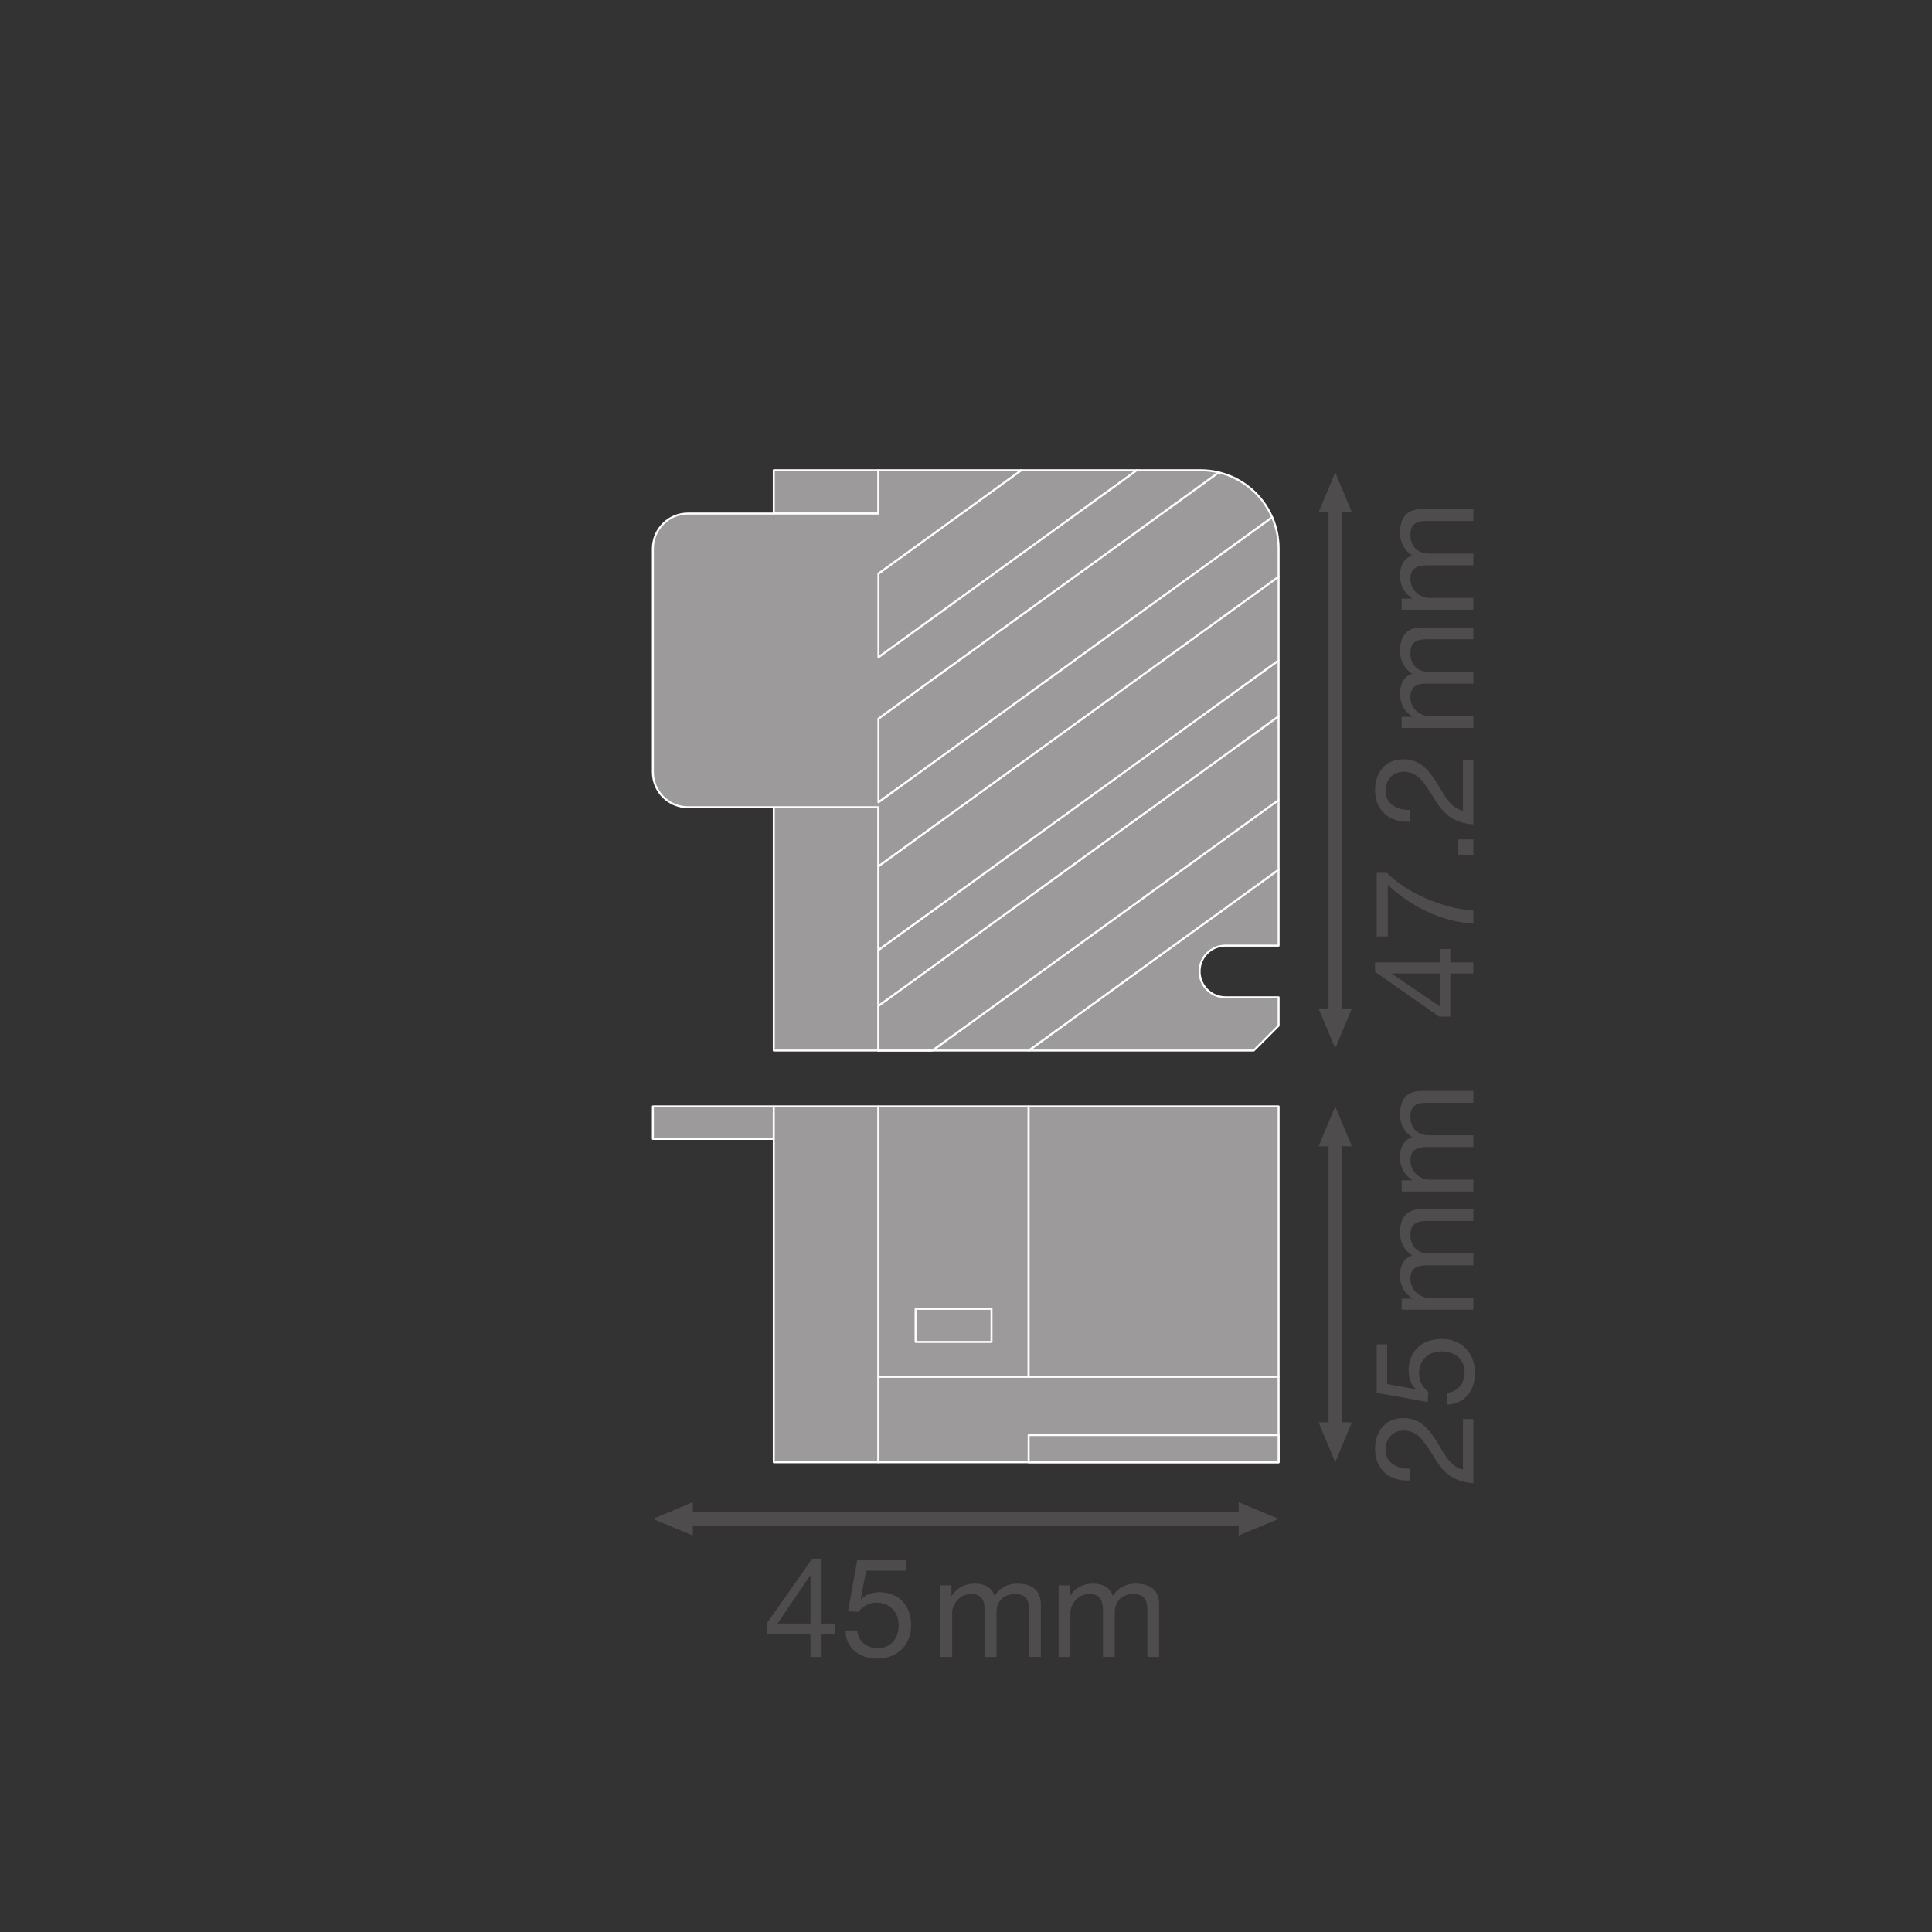 <?xml version="1.0" encoding="UTF-8" standalone="no"?>
<!-- Created with Inkscape (http://www.inkscape.org/) -->

<svg
   version="1.1"
   id="svg2"
   xml:space="preserve"
   width="548.031"
   height="548.031"
   viewBox="0 0 548.031 548.031"
   sodipodi:docname="PG_DAM_WORKFLOW-334959_DR_AY_DALI-P-CLAMP_DUO_mn_k_02.pdf"
   xmlns:inkscape="http://www.inkscape.org/namespaces/inkscape"
   xmlns:sodipodi="http://sodipodi.sourceforge.net/DTD/sodipodi-0.dtd"
   xmlns="http://www.w3.org/2000/svg"
   xmlns:svg="http://www.w3.org/2000/svg"><rect x="0" y="0" width="548.031" height="548.031" fill="#333333" stroke="none"/><defs
     id="defs6"><clipPath
       clipPathUnits="userSpaceOnUse"
       id="clipPath20"><path
         d="M 0,411.023 H 411.023 V 0 H 0 Z"
         id="path18" /></clipPath><clipPath
       clipPathUnits="userSpaceOnUse"
       id="clipPath146"><path
         d="M 0,411.023 H 411.023 V 0 H 0 Z"
         id="path144" /></clipPath></defs><sodipodi:namedview
     id="namedview4"
     pagecolor="#ffffff"
     bordercolor="#666666"
     borderopacity="1.0"
     inkscape:pageshadow="2"
     inkscape:pageopacity="0.0"
     inkscape:pagecheckerboard="0" /><g
     id="g8"
     inkscape:groupmode="layer"
     inkscape:label="PG_DAM_WORKFLOW-334959_DR_AY_DALI-P-CLAMP_DUO_mn_k_02"
     transform="matrix(1.333,0,0,-1.333,0,548.031)"><path
       d="m 186.933,301.85 h -22.277 v 9.211 h 22.277 z"
       style="fill:#9c9a9b;fill-opacity:1;fill-rule:nonzero;stroke:#ffffff;stroke-width:0.425;stroke-linecap:butt;stroke-linejoin:round;stroke-miterlimit:4;stroke-dasharray:none;stroke-opacity:1"
       id="path10" /><path
       d="m 186.933,187.572 h -22.277 v 51.775 h 22.277 z"
       style="fill:#9c9a9b;fill-opacity:1;fill-rule:nonzero;stroke:#ffffff;stroke-width:0.425;stroke-linecap:butt;stroke-linejoin:round;stroke-miterlimit:4;stroke-dasharray:none;stroke-opacity:1"
       id="path12" /><g
       id="g14"><g
         id="g16"
         clip-path="url(#clipPath20)"><g
           id="g22"
           transform="translate(255.269,204.406)"><path
             d="M 0,0 C 0,-3.036 2.462,-5.499 5.499,-5.499 H 16.82 v -6.035 l -5.295,-5.3 h -47.901 l 53.196,38.5 V 5.494 H 5.499 C 2.462,5.494 0,3.036 0,0"
             style="fill:#9c9a9b;fill-opacity:1;fill-rule:nonzero;stroke:none"
             id="path24" /></g><g
           id="g26"
           transform="translate(255.269,204.406)"><path
             d="M 0,0 C 0,-3.036 2.462,-5.499 5.499,-5.499 H 16.82 v -6.035 l -5.295,-5.3 h -47.901 l 53.196,38.5 V 5.494 H 5.499 C 2.462,5.494 0,3.036 0,0 Z"
             style="fill:none;stroke:#ffffff;stroke-width:0.425;stroke-linecap:butt;stroke-linejoin:round;stroke-miterlimit:4;stroke-dasharray:none;stroke-opacity:1"
             id="path28" /></g><g
           id="g30"
           transform="translate(272.089,240.897)"><path
             d="m 0,0 v -14.825 l -53.196,-38.5 h -31.96 v 0.004 h 11.474 z"
             style="fill:#9c9a9b;fill-opacity:1;fill-rule:nonzero;stroke:none"
             id="path32" /></g><g
           id="g34"
           transform="translate(272.089,240.897)"><path
             d="m 0,0 v -14.825 l -53.196,-38.5 h -31.96 v 0.004 h 11.474 z"
             style="fill:none;stroke:#ffffff;stroke-width:0.425;stroke-linecap:butt;stroke-linejoin:round;stroke-miterlimit:4;stroke-dasharray:none;stroke-opacity:1"
             id="path36" /></g><g
           id="g38"
           transform="translate(272.089,258.717)"><path
             d="m 0,0 v -17.82 l -73.682,-53.321 h -11.474 v 9.507 z"
             style="fill:#9c9a9b;fill-opacity:1;fill-rule:nonzero;stroke:none"
             id="path40" /></g><g
           id="g42"
           transform="translate(272.089,258.717)"><path
             d="m 0,0 v -17.82 l -73.682,-53.321 h -11.474 v 9.507 z"
             style="fill:none;stroke:#ffffff;stroke-width:0.425;stroke-linecap:butt;stroke-linejoin:round;stroke-miterlimit:4;stroke-dasharray:none;stroke-opacity:1"
             id="path44" /></g><g
           id="g46"
           transform="translate(272.089,270.608)"><path
             d="m 0,0 v -11.891 l -85.156,-61.634 v 11.891 z"
             style="fill:#9c9a9b;fill-opacity:1;fill-rule:nonzero;stroke:none"
             id="path48" /></g><g
           id="g50"
           transform="translate(272.089,270.608)"><path
             d="m 0,0 v -11.891 l -85.156,-61.634 v 11.891 z"
             style="fill:none;stroke:#ffffff;stroke-width:0.425;stroke-linecap:butt;stroke-linejoin:round;stroke-miterlimit:4;stroke-dasharray:none;stroke-opacity:1"
             id="path52" /></g><g
           id="g54"
           transform="translate(272.089,288.423)"><path
             d="m 0,0 v -17.815 l -85.156,-61.634 v 17.815 z"
             style="fill:#9c9a9b;fill-opacity:1;fill-rule:nonzero;stroke:none"
             id="path56" /></g><g
           id="g58"
           transform="translate(272.089,288.423)"><path
             d="m 0,0 v -17.815 l -85.156,-61.634 v 17.815 z"
             style="fill:none;stroke:#ffffff;stroke-width:0.425;stroke-linecap:butt;stroke-linejoin:round;stroke-miterlimit:4;stroke-dasharray:none;stroke-opacity:1"
             id="path60" /></g><g
           id="g62"
           transform="translate(270.723,301.04)"><path
             d="m 0,0 -83.791,-60.643 v 17.815 L -11.395,9.567 C -6.267,8.345 -2.06,4.749 0,0"
             style="fill:#9c9a9b;fill-opacity:1;fill-rule:nonzero;stroke:none"
             id="path64" /></g><g
           id="g66"
           transform="translate(270.723,301.04)"><path
             d="m 0,0 -83.791,-60.643 v 17.815 L -11.395,9.567 C -6.267,8.345 -2.06,4.749 0,0 Z"
             style="fill:none;stroke:#ffffff;stroke-width:0.425;stroke-linecap:butt;stroke-linejoin:round;stroke-miterlimit:4;stroke-dasharray:none;stroke-opacity:1"
             id="path68" /></g><g
           id="g70"
           transform="translate(241.934,311.061)"><path
             d="M 0,0 -55.001,-39.806 V -21.99 L -24.619,0 Z"
             style="fill:#9c9a9b;fill-opacity:1;fill-rule:nonzero;stroke:none"
             id="path72" /></g><g
           id="g74"
           transform="translate(241.934,311.061)"><path
             d="M 0,0 -55.001,-39.806 V -21.99 L -24.619,0 Z"
             style="fill:none;stroke:#ffffff;stroke-width:0.425;stroke-linecap:butt;stroke-linejoin:round;stroke-miterlimit:4;stroke-dasharray:none;stroke-opacity:1"
             id="path76" /></g><g
           id="g78"
           transform="translate(270.723,301.04)"><path
             d="m 0,0 -83.791,-60.643 v 17.815 l 72.396,52.395 c -1.241,0.296 -2.542,0.454 -3.875,0.454 h -13.52 l -55.001,-39.806 v 17.816 l 30.382,21.99 H -83.791 V 0.81 h -40.524 c -4.127,0 -7.474,-3.346 -7.474,-7.474 V -54.22 c 0,-4.128 3.347,-7.474 7.474,-7.474 h 40.524 v -12.557 l 85.156,61.634 v 6.003 C 1.365,-4.263 0.879,-2.027 0,0"
             style="fill:#9c9a9b;fill-opacity:1;fill-rule:nonzero;stroke:none"
             id="path80" /></g><g
           id="g82"
           transform="translate(270.723,301.04)"><path
             d="m 0,0 -83.791,-60.643 v 17.815 l 72.396,52.395 c -1.241,0.296 -2.542,0.454 -3.875,0.454 h -13.52 l -55.001,-39.806 v 17.816 l 30.382,21.99 H -83.791 V 0.81 h -40.524 c -4.127,0 -7.474,-3.346 -7.474,-7.474 V -54.22 c 0,-4.128 3.347,-7.474 7.474,-7.474 h 40.524 v -12.557 l 85.156,61.634 v 6.003 C 1.365,-4.263 0.879,-2.027 0,0 Z"
             style="fill:none;stroke:#ffffff;stroke-width:0.425;stroke-linecap:butt;stroke-linejoin:round;stroke-miterlimit:4;stroke-dasharray:none;stroke-opacity:1"
             id="path84" /></g><path
           d="m 164.656,168.769 h -25.721 v 6.924 h 25.721 z"
           style="fill:#9c9a9b;fill-opacity:1;fill-rule:nonzero;stroke:#ffffff;stroke-width:0.425;stroke-linecap:butt;stroke-linejoin:round;stroke-miterlimit:4;stroke-dasharray:none;stroke-opacity:1"
           id="path86" /><path
           d="m 186.933,99.962 h -22.277 v 75.731 h 22.277 z"
           style="fill:#9c9a9b;fill-opacity:1;fill-rule:nonzero;stroke:#ffffff;stroke-width:0.425;stroke-linecap:butt;stroke-linejoin:round;stroke-miterlimit:4;stroke-dasharray:none;stroke-opacity:1"
           id="path88" /><path
           d="m 186.933,99.962 h 85.156 v 18.211 h -85.156 z"
           style="fill:#9c9a9b;fill-opacity:1;fill-rule:nonzero;stroke:#ffffff;stroke-width:0.425;stroke-linecap:butt;stroke-linejoin:round;stroke-miterlimit:4;stroke-dasharray:none;stroke-opacity:1"
           id="path90" /><path
           d="m 186.933,175.693 h 31.96 v -57.52 h -31.96 z"
           style="fill:#9c9a9b;fill-opacity:1;fill-rule:nonzero;stroke:#ffffff;stroke-width:0.425;stroke-linecap:butt;stroke-linejoin:round;stroke-miterlimit:4;stroke-dasharray:none;stroke-opacity:1"
           id="path92" /><path
           d="m 194.833,132.603 h 16.159 v -7.033 h -16.159 z"
           style="fill:#9c9a9b;fill-opacity:1;fill-rule:nonzero;stroke:#ffffff;stroke-width:0.425;stroke-linecap:butt;stroke-linejoin:round;stroke-miterlimit:4;stroke-dasharray:none;stroke-opacity:1"
           id="path94" /><path
           d="m 272.089,175.693 h -53.196 v -57.52 h 53.196 z"
           style="fill:#9c9a9b;fill-opacity:1;fill-rule:nonzero;stroke:#ffffff;stroke-width:0.425;stroke-linecap:butt;stroke-linejoin:round;stroke-miterlimit:4;stroke-dasharray:none;stroke-opacity:1"
           id="path96" /><path
           d="m 218.893,99.962 h 53.196 v 5.789 h -53.196 z"
           style="fill:#9c9a9b;fill-opacity:1;fill-rule:nonzero;stroke:#ffffff;stroke-width:0.425;stroke-linecap:butt;stroke-linejoin:round;stroke-miterlimit:4;stroke-dasharray:none;stroke-opacity:1"
           id="path98" /><g
           id="g100"
           transform="translate(147.437,84.371)"><path
             d="M 0,0 -8.503,3.543 0,7.086 Z"
             style="fill:#4f4c4d;fill-opacity:1;fill-rule:nonzero;stroke:none"
             id="path102" /></g><g
           id="g104"
           transform="translate(263.586,84.371)"><path
             d="M 0,0 8.504,3.543 0,7.086 Z"
             style="fill:#4f4c4d;fill-opacity:1;fill-rule:nonzero;stroke:none"
             id="path106" /></g><g
           id="g108"
           transform="translate(265.531,87.914)"><path
             d="M 0,0 H -120.042"
             style="fill:none;stroke:#4f4c4d;stroke-width:2.835;stroke-linecap:butt;stroke-linejoin:round;stroke-miterlimit:3.864;stroke-dasharray:none;stroke-opacity:1"
             id="path110" /></g><g
           id="g112"
           transform="translate(287.681,108.465)"><path
             d="M 0,0 -3.543,-8.503 -7.086,0 Z"
             style="fill:#4f4c4d;fill-opacity:1;fill-rule:nonzero;stroke:none"
             id="path114" /></g><g
           id="g116"
           transform="translate(287.681,167.19)"><path
             d="M 0,0 -3.543,8.504 -7.086,0 Z"
             style="fill:#4f4c4d;fill-opacity:1;fill-rule:nonzero;stroke:none"
             id="path118" /></g><g
           id="g120"
           transform="translate(284.138,169.135)"><path
             d="M 0,0 V -62.618"
             style="fill:none;stroke:#4f4c4d;stroke-width:2.835;stroke-linecap:butt;stroke-linejoin:round;stroke-miterlimit:3.864;stroke-dasharray:none;stroke-opacity:1"
             id="path122" /></g><g
           id="g124"
           transform="translate(287.681,196.529)"><path
             d="M 0,0 -3.543,-8.503 -7.086,0 Z"
             style="fill:#4f4c4d;fill-opacity:1;fill-rule:nonzero;stroke:none"
             id="path126" /></g><g
           id="g128"
           transform="translate(287.681,302.104)"><path
             d="M 0,0 -3.543,8.504 -7.086,0 Z"
             style="fill:#4f4c4d;fill-opacity:1;fill-rule:nonzero;stroke:none"
             id="path130" /></g><g
           id="g132"
           transform="translate(284.138,304.049)"><path
             d="M 0,0 V -109.467"
             style="fill:none;stroke:#4f4c4d;stroke-width:2.835;stroke-linecap:butt;stroke-linejoin:round;stroke-miterlimit:3.864;stroke-dasharray:none;stroke-opacity:1"
             id="path134" /></g></g></g><g
       id="g136"
       transform="translate(172.469,65.637)"><path
         d="M 0,0 V 10.234 H -0.059 L -7.02,0 Z M 2.359,0 H 5.191 V -2.212 H 2.359 V -7.108 H 0 v 4.896 h -9.173 v 2.418 l 9.527,13.598 h 2.005 z"
         style="fill:#4f4c4d;fill-opacity:1;fill-rule:nonzero;stroke:none"
         id="path138" /></g><g
       id="g140"><g
         id="g142"
         clip-path="url(#clipPath146)"><g
           id="g148"
           transform="translate(192.735,76.874)"><path
             d="m 0,0 h -8.436 l -1.121,-6.017 0.059,-0.059 c 0.914,1.033 2.477,1.505 3.894,1.505 3.715,0 6.754,-2.36 6.754,-7.167 0,-3.54 -2.449,-6.961 -7.315,-6.961 -3.628,0 -6.578,2.212 -6.666,5.987 h 2.507 c 0.148,-2.153 1.888,-3.775 4.394,-3.775 2.39,0 4.425,1.651 4.425,4.955 0,2.743 -1.888,4.749 -4.72,4.749 -1.621,0 -2.919,-0.797 -3.892,-1.977 l -2.154,0.118 1.947,10.855 10.324,0 z"
             style="fill:#4f4c4d;fill-opacity:1;fill-rule:nonzero;stroke:none"
             id="path150" /></g><g
           id="g152"
           transform="translate(200.112,73.777)"><path
             d="m 0,0 h 2.359 v -2.241 h 0.059 c 1.15,1.74 2.772,2.595 4.926,2.595 1.887,0 3.568,-0.708 4.188,-2.595 1.032,1.651 2.802,2.595 4.779,2.595 3.038,0 5.073,-1.268 5.073,-4.424 v -11.179 h -2.507 v 9.999 c 0,1.888 -0.502,3.392 -2.95,3.392 -2.448,0 -3.982,-1.534 -3.982,-3.894 v -9.497 H 9.438 v 9.999 c 0,1.976 -0.62,3.392 -2.861,3.392 -2.95,0 -4.07,-2.713 -4.07,-3.894 v -9.497 H 0 Z"
             style="fill:#4f4c4d;fill-opacity:1;fill-rule:nonzero;stroke:none"
             id="path154" /></g><g
           id="g156"
           transform="translate(225.275,73.777)"><path
             d="m 0,0 h 2.359 v -2.241 h 0.06 c 1.15,1.74 2.772,2.595 4.926,2.595 1.886,0 3.568,-0.708 4.187,-2.595 1.033,1.651 2.803,2.595 4.78,2.595 3.037,0 5.072,-1.268 5.072,-4.424 v -11.179 h -2.507 v 9.999 c 0,1.888 -0.501,3.392 -2.95,3.392 -2.448,0 -3.981,-1.534 -3.981,-3.894 v -9.497 H 9.438 v 9.999 c 0,1.976 -0.619,3.392 -2.861,3.392 -2.949,0 -4.07,-2.713 -4.07,-3.894 v -9.497 H 0 Z"
             style="fill:#4f4c4d;fill-opacity:1;fill-rule:nonzero;stroke:none"
             id="path158" /></g><g
           id="g160"
           transform="translate(300.016,96.084)"><path
             d="m 0,0 c -4.247,-0.235 -7.403,2.301 -7.403,6.726 0,3.627 2.124,6.547 6.016,6.547 3.688,0 5.516,-2.477 7.168,-5.073 C 7.345,5.604 8.73,2.802 11.297,2.33 v 10.736 h 2.212 V -0.59 c -4.926,0.384 -6.784,2.92 -8.554,5.87 -2.212,3.539 -3.451,5.338 -6.371,5.338 -2.271,0 -3.775,-1.828 -3.775,-4.041 0,-2.92 2.684,-4.158 5.191,-4.07 z"
             style="fill:#4f4c4d;fill-opacity:1;fill-rule:nonzero;stroke:none"
             id="path162" /></g><g
           id="g164"
           transform="translate(295.179,125.051)"><path
             d="m 0,0 v -8.436 l 6.017,-1.121 0.059,0.06 c -1.033,0.914 -1.505,2.477 -1.505,3.893 0,3.716 2.36,6.754 7.167,6.754 3.54,0 6.961,-2.448 6.961,-7.314 0,-3.628 -2.212,-6.578 -5.987,-6.666 v 2.507 c 2.153,0.147 3.775,1.887 3.775,4.394 0,2.39 -1.651,4.425 -4.955,4.425 -2.743,0 -4.749,-1.888 -4.749,-4.72 0,-1.622 0.797,-2.92 1.977,-3.892 L 8.642,-12.27 -2.213,-10.323 V 0 Z"
             style="fill:#4f4c4d;fill-opacity:1;fill-rule:nonzero;stroke:none"
             id="path166" /></g><g
           id="g168"
           transform="translate(298.275,132.428)"><path
             d="m 0,0 v 2.36 h 2.241 v 0.059 c -1.74,1.15 -2.595,2.772 -2.595,4.926 0,1.887 0.708,3.568 2.595,4.188 -1.651,1.032 -2.595,2.802 -2.595,4.779 0,3.038 1.268,5.073 4.424,5.073 H 15.249 V 18.877 H 5.25 c -1.888,0 -3.392,-0.501 -3.392,-2.949 0,-2.449 1.534,-3.982 3.894,-3.982 h 9.497 V 9.438 H 5.25 c -1.976,0 -3.392,-0.619 -3.392,-2.86 0,-2.95 2.713,-4.07 3.894,-4.07 h 9.497 V 0 Z"
             style="fill:#4f4c4d;fill-opacity:1;fill-rule:nonzero;stroke:none"
             id="path170" /></g><g
           id="g172"
           transform="translate(298.275,157.592)"><path
             d="m 0,0 v 2.359 h 2.241 v 0.059 c -1.74,1.15 -2.595,2.773 -2.595,4.926 0,1.887 0.708,3.569 2.595,4.188 -1.651,1.032 -2.595,2.802 -2.595,4.779 0,3.038 1.268,5.073 4.424,5.073 H 15.249 V 18.877 H 5.25 c -1.888,0 -3.392,-0.502 -3.392,-2.95 0,-2.448 1.534,-3.982 3.894,-3.982 h 9.497 V 9.438 H 5.25 c -1.976,0 -3.392,-0.62 -3.392,-2.861 0,-2.949 2.713,-4.07 3.894,-4.07 h 9.497 V 0 Z"
             style="fill:#4f4c4d;fill-opacity:1;fill-rule:nonzero;stroke:none"
             id="path174" /></g><g
           id="g176"
           transform="translate(306.416,203.974)"><path
             d="M 0,0 H -10.234 V -0.059 L 0,-7.02 Z M 0,2.359 V 5.191 H 2.212 V 2.359 H 7.108 V 0 H 2.212 v -9.173 h -2.418 l -13.598,9.527 v 2.005 z"
             style="fill:#4f4c4d;fill-opacity:1;fill-rule:nonzero;stroke:none"
             id="path178" /></g><g
           id="g180"
           transform="translate(295.119,225.39)"><path
             d="m 0,0 c 4.159,-4.218 11.887,-7.639 18.405,-8.022 v -2.802 c -7.079,0.471 -13.567,3.863 -18.198,8.258 v -10.972 h -2.36 l 0,13.538 z"
             style="fill:#4f4c4d;fill-opacity:1;fill-rule:nonzero;stroke:none"
             id="path182" /></g><path
           d="m 310.25,232.501 h 3.274 v -3.273 h -3.274 z"
           style="fill:#4f4c4d;fill-opacity:1;fill-rule:nonzero;stroke:none"
           id="path184" /><g
           id="g186"
           transform="translate(300.016,236.277)"><path
             d="m 0,0 c -4.247,-0.235 -7.403,2.301 -7.403,6.725 0,3.628 2.124,6.548 6.016,6.548 3.688,0 5.516,-2.477 7.168,-5.073 C 7.345,5.604 8.73,2.802 11.297,2.33 v 10.736 h 2.212 V -0.59 c -4.926,0.384 -6.784,2.92 -8.554,5.87 -2.212,3.539 -3.451,5.338 -6.371,5.338 -2.271,0 -3.775,-1.828 -3.775,-4.041 0,-2.92 2.684,-4.158 5.191,-4.07 z"
             style="fill:#4f4c4d;fill-opacity:1;fill-rule:nonzero;stroke:none"
             id="path188" /></g><g
           id="g190"
           transform="translate(298.275,256.22)"><path
             d="m 0,0 v 2.359 h 2.241 v 0.059 c -1.74,1.15 -2.595,2.772 -2.595,4.926 0,1.887 0.708,3.569 2.595,4.188 -1.651,1.032 -2.595,2.802 -2.595,4.779 0,3.038 1.268,5.073 4.424,5.073 H 15.249 V 18.877 H 5.25 c -1.888,0 -3.392,-0.502 -3.392,-2.95 0,-2.448 1.534,-3.982 3.894,-3.982 h 9.497 V 9.438 H 5.25 c -1.976,0 -3.392,-0.62 -3.392,-2.861 0,-2.949 2.713,-4.07 3.894,-4.07 h 9.497 V 0 Z"
             style="fill:#4f4c4d;fill-opacity:1;fill-rule:nonzero;stroke:none"
             id="path192" /></g><g
           id="g194"
           transform="translate(298.275,281.383)"><path
             d="m 0,0 v 2.359 h 2.241 v 0.06 c -1.74,1.15 -2.595,2.772 -2.595,4.926 0,1.887 0.708,3.568 2.595,4.188 -1.651,1.032 -2.595,2.802 -2.595,4.779 0,3.037 1.268,5.073 4.424,5.073 H 15.249 V 18.877 H 5.25 c -1.888,0 -3.392,-0.501 -3.392,-2.949 0,-2.449 1.534,-3.982 3.894,-3.982 h 9.497 V 9.438 H 5.25 c -1.976,0 -3.392,-0.619 -3.392,-2.86 0,-2.95 2.713,-4.07 3.894,-4.07 h 9.497 V 0 Z"
             style="fill:#4f4c4d;fill-opacity:1;fill-rule:nonzero;stroke:none"
             id="path196" /></g></g></g></g></svg>
